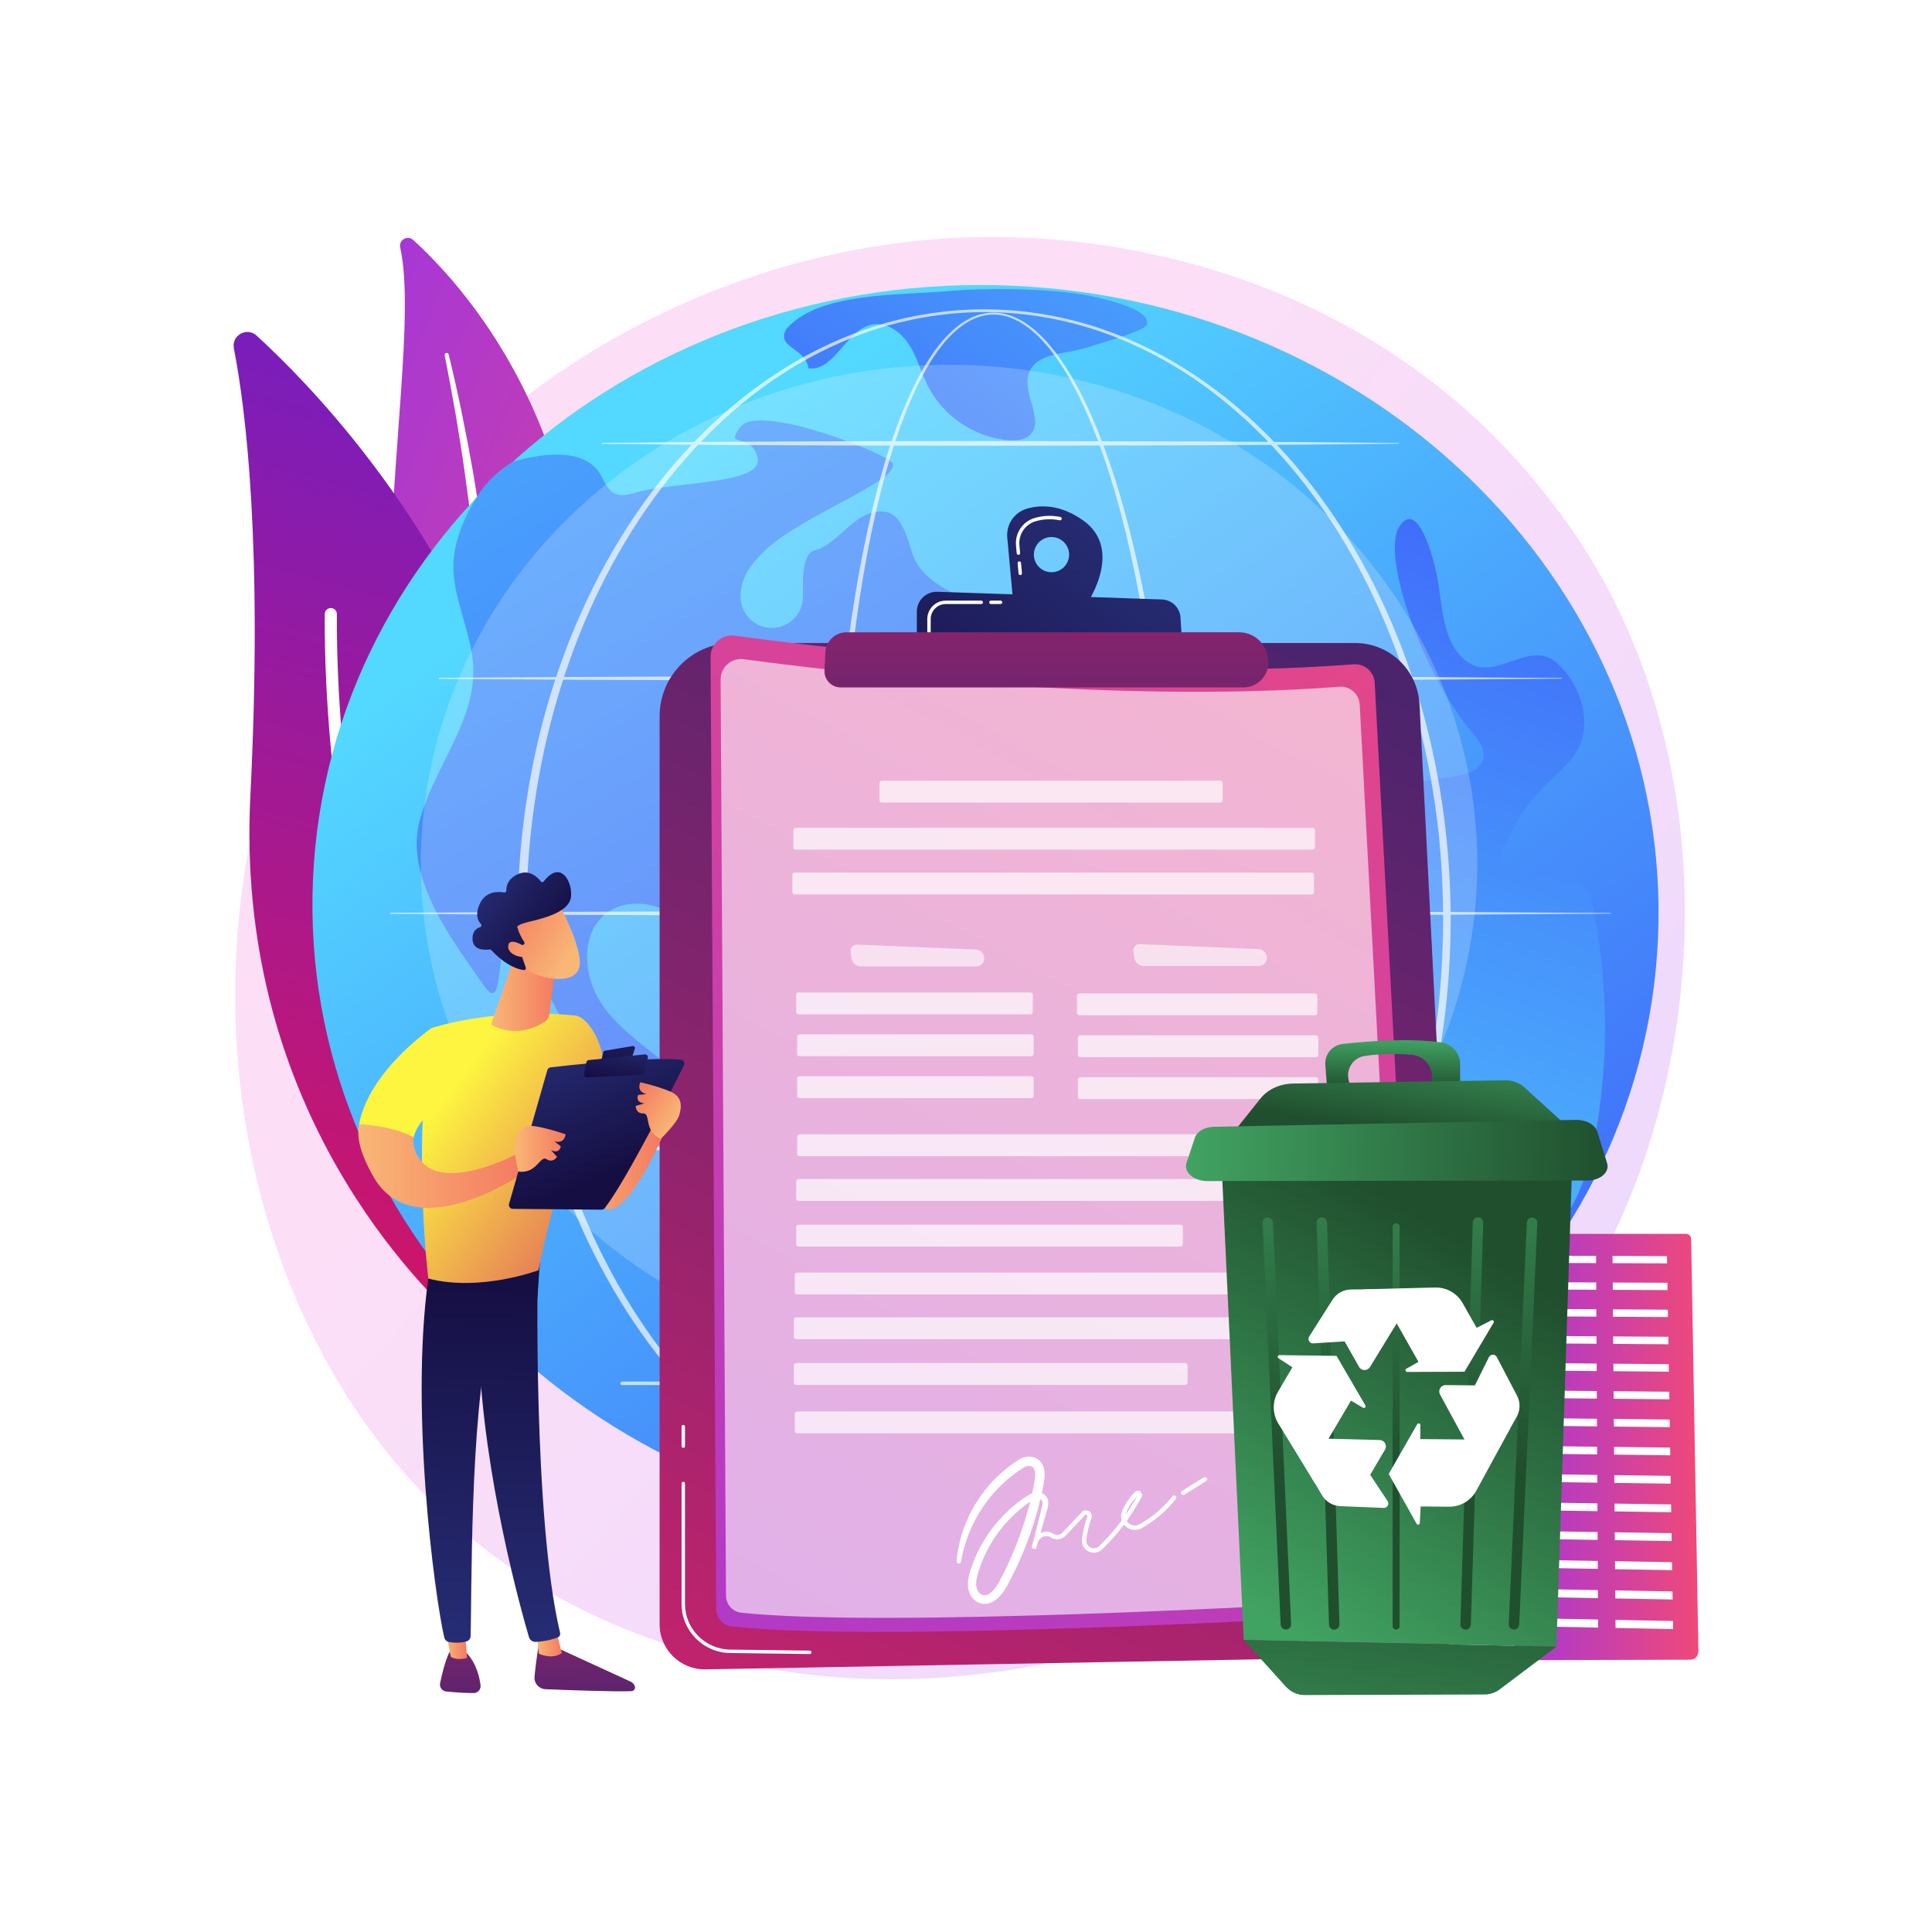 <?xml version="1.0" encoding="utf-8"?>
<!-- Generator: Adobe Illustrator 27.5.0, SVG Export Plug-In . SVG Version: 6.00 Build 0)  -->
<svg version="1.1" xmlns="http://www.w3.org/2000/svg" xmlns:xlink="http://www.w3.org/1999/xlink" x="0px" y="0px"
	 viewBox="0 0 3710 3710" style="enable-background:new 0 0 3710 3710;" xml:space="preserve">
<g id="Background">
	<g>
		<g>
			<rect style="fill:#FFFFFF;" width="3710" height="3710"/>
		</g>
	</g>
</g>
<g id="Illustration">
	<g>
		<linearGradient id="SVGID_1_" gradientUnits="userSpaceOnUse" x1="3464.129" y1="3274.106" x2="1387.027" y2="1456.644">
			<stop  offset="0" style="stop-color:#B37CFF"/>
			<stop  offset="1" style="stop-color:#F895E7"/>
		</linearGradient>
		<path style="opacity:0.3;fill:url(#SVGID_1_);" d="M3118.822,2326.159c-270.104,626.818-989.599,977.966-1613.546,883.245
			c-101.529-15.413-379.873-61.326-626.308-277.927C404.564,2514.504,303.109,1688.843,685.796,1106.98
			c278.529-423.494,777.822-663.559,1252.247-651.55c102.191,2.586,493.831,18.528,838.014,298.242
			c50.554,41.085,162.055,138.713,262.544,293.594C3274.57,1410.955,3294.852,1917.654,3118.822,2326.159z"/>
		<g>
			
				<linearGradient id="SVGID_00000002342804174277815380000005019883140142189239_" gradientUnits="userSpaceOnUse" x1="261.232" y1="2650.357" x2="1540.347" y2="2650.357" gradientTransform="matrix(0.929 0.369 -0.369 0.929 1205.901 -1342.735)">
				<stop  offset="0" style="stop-color:#A737D5"/>
				<stop  offset="1" style="stop-color:#EF497A"/>
			</linearGradient>
			<path style="fill:url(#SVGID_00000002342804174277815380000005019883140142189239_);" d="M768.507,475.027
				c-3.118-14.302,14.167-24.09,24.982-14.224c109.818,100.169,374.554,401.063,317.408,934.443
				c-71.698,669.204,70.996,910.94,246.368,1057.111c0,0-238.895-66.469-392.148-311.638
				C588.845,1538.77,823.945,729.319,768.507,475.027z"/>
			<path style="fill:#FFFFFF;" d="M853.985,682.48c14.633,74.171,27.796,148.591,38.219,223.385
				c10.814,74.726,19.358,149.747,25.551,224.926c5.904,75.196,10.397,150.492,11.684,225.866
				c1.626,75.365,0.013,150.715-1.87,226.363c-1.46,75.614-3.361,151.78,2.529,228.372c5.808,76.437,20.834,153.408,49.479,225.353
				c7.16,17.93,14.674,35.799,23.167,53.048c8.176,17.413,17.126,34.469,26.377,51.357c18.675,33.693,39.618,66.204,62.878,97.012
				c46.684,61.509,102.698,115.86,164.201,161.655c6.473,4.82,15.628,3.479,20.448-2.994c4.733-6.356,3.525-15.299-2.649-20.183
				l-0.044-0.034c-14.644-11.562-29.137-23.277-43.058-35.598c-7.061-6.051-13.838-12.401-20.732-18.622
				c-6.65-6.474-13.554-12.692-19.996-19.365c-26.214-26.247-50.555-54.304-72.699-84.021
				c-44.533-59.152-80.456-125.266-107.942-193.947c-13.359-34.506-24.153-69.937-32.182-106.076
				c-8.003-36.148-13.24-72.967-16.381-110.113c-6.289-74.333-5.03-149.736-4.113-225.356c0.819-75.638,1.122-151.653-1.703-227.561
				c-1.31-37.953-3.302-75.878-5.972-113.749c-1.226-18.942-2.818-37.857-4.377-56.771c-1.74-18.9-3.584-37.788-5.581-56.656
				c-8.13-75.464-18.559-150.643-31.347-225.388c-13.147-74.683-28.272-148.992-46.233-222.593
				c-0.514-2.104-2.635-3.393-4.738-2.879C854.859,678.412,853.586,680.438,853.985,682.48z"/>
		</g>
		<g>
			<g>
				
					<linearGradient id="SVGID_00000051341816331578577430000002479218546109753238_" gradientUnits="userSpaceOnUse" x1="-2839.679" y1="-210.763" x2="-1103.191" y2="-210.763" gradientTransform="matrix(0.267 -0.964 0.964 0.267 1434.795 -242.805)">
					<stop  offset="0" style="stop-color:#CE1567"/>
					<stop  offset="1" style="stop-color:#7A1DBC"/>
				</linearGradient>
				<path style="fill:url(#SVGID_00000051341816331578577430000002479218546109753238_);" d="M960.612,2532.347
					c-10.029,28.111-45.507,36.843-67.7,16.887c-122.457-110.109-440.534-452.737-412.161-1020.53
					c23.96-479.476-8.612-741.745-31.649-859.781c-4.871-24.96,24.953-41.631,43.695-24.442
					C699.58,834.116,1324.006,1513.754,960.612,2532.347z"/>
				<path style="fill:#FFFFFF;" d="M920.202,2532.778c-0.615,0.412-1.276,0.769-1.984,1.066c-5.932,2.493-12.763-0.296-15.256-6.228
					c-2.826-6.726-282.557-680.224-279.358-1348.409c0.033-6.43,5.272-11.623,11.71-11.598c6.436,0.033,11.627,5.273,11.599,11.71
					c-3.177,663.321,274.727,1332.588,277.534,1339.269C926.643,2523.813,924.742,2529.735,920.202,2532.778z"/>
			</g>
		</g>
		<g>
			
				<linearGradient id="SVGID_00000077296265151809978980000007595154914698728620_" gradientUnits="userSpaceOnUse" x1="1304.538" y1="925.341" x2="3167.109" y2="3522.593">
				<stop  offset="0" style="stop-color:#53D8FF"/>
				<stop  offset="1" style="stop-color:#3840F7"/>
			</linearGradient>
			<path style="fill:url(#SVGID_00000077296265151809978980000007595154914698728620_);" d="M3183.821,1801.81
				c-29.007,660.753-630.699,1171.017-1343.917,1139.706S572.024,2349.178,601.031,1688.426
				c29.007-660.753,630.699-1171.017,1343.917-1139.707S3212.827,1141.057,3183.821,1801.81z"/>
			
				<linearGradient id="SVGID_00000067204071632059223960000003788031071537299630_" gradientUnits="userSpaceOnUse" x1="260.214" y1="-444.079" x2="2371.126" y2="3105.143">
				<stop  offset="0" style="stop-color:#53D8FF"/>
				<stop  offset="1" style="stop-color:#3840F7"/>
			</linearGradient>
			<path style="fill:url(#SVGID_00000067204071632059223960000003788031071537299630_);" d="M917.285,951.718
				c-28.373,45.55-50.25,96.829-46.142,150.336c4.757,61.955,36.115,119.974,37.722,182.091
				c2.726,105.347-78.596,193.528-103.965,295.811c-28.355,114.326,78.554,244.588,121.148,308.399
				c42.594,63.811,24.289-51.775,50.118-96.846c25.83-45.071,81.523,189.652,168.519,241.168
				c46.676,27.64,101.436,46.039,135.006,88.649c48.962,62.147,35.395,150.58,28.045,229.354
				c-7.351,78.775,3.66,174.778,74.605,209.796c41.773,20.619,94.871,13.641,132.567,41.012
				c66.201,48.067,34.577,152.861,60.81,230.352c28.528,84.27,85.093,85.379,172.611,103.245
				c87.518,17.866-11.027-174.406,29.973-241.604c21.549-35.32,54.447-63.427,71.443-101.15
				c23.57-52.316,16.932-122.214,62.657-156.88c34.276-25.985,81.969-18.955,124.98-19.334
				c43.01-0.379,95.321-19.043,100.201-61.778c4.33-37.917-33.629-68.153-70.768-76.939c-37.139-8.787-76.712-4.597-113.186-15.828
				c-104.326-32.123-152.987-178.113-261.933-184.944c-93.126-5.839-171.126,98.692-262.632,80.435
				c-51.013-10.178-85.931-55.357-123.797-91.023c-48.643-45.817-109.014-80.204-147.634-134.737
				c-38.62-54.533-45.19-141.7,9.751-179.738c40.812-28.256,98.801-16.786,139.119,12.169
				c40.319,28.956,67.78,71.918,97.391,111.758c9.145,12.305,19.495,25.056,34.126,29.636c39.371,12.325,68.1-43.067,58.679-83.232
				c-9.421-40.165-37.794-75.493-39.127-116.727c-2.349-72.671,75.909-118.783,144.562-142.729
				c68.653-23.946,149.57-52.495,169.755-122.346c7.13-24.673,5.259-51.824,16.14-75.088
				c36.06-77.098,226.34-115.588,180.857-160.294s-189.845-54.424-217.957-144.459c-10.064-32.233-20.426-74.84-54.05-77.958
				c-54.768-5.078-86.019,62.714-131.957,74.351c-21.808,5.524-23.906,42.566-23.056,88.116
				c0.617,33.062-25.681,60.367-58.743,60.992c-33.062,0.625-60.377-25.665-61.007-58.727c-0.234-12.272,1.915-24.677,6.962-37.047
				c8.845-21.679,25.641-39.016,42.575-55.185c70.656-67.465,281.491-141.591,237.342-170.309
				c-44.15-28.718-256.045-107.97-287.652-64.234s20.669,6.703,33.418,58.574c12.75,51.871-156.749,44.916-235.123,67.374
				c-12.94,3.708-27.293,7.319-39.409,1.453c-13.542-6.557-19.244-22.32-26.593-35.449c-39.361-70.321-170.28-24.677-170.28-24.677
				S942.637,911.019,917.285,951.718z"/>
			
				<linearGradient id="SVGID_00000140015209870083099090000005279186757819081617_" gradientUnits="userSpaceOnUse" x1="2533.143" y1="-269.588" x2="1167.258" y2="1541.246">
				<stop  offset="0" style="stop-color:#53D8FF"/>
				<stop  offset="1" style="stop-color:#3840F7"/>
			</linearGradient>
			<path style="fill:url(#SVGID_00000140015209870083099090000005279186757819081617_);" d="M1509.439,632.6
				c-19.029,35.474,37.562,34.899,43.191,74.759c50.944,5.552,71.866-74.768,122.247-84.142
				c28.433-5.291,56.001,15.081,71.452,39.529c15.45,24.447,22.658,53.152,35.753,78.938
				c29.342,57.776,89.929,98.438,154.514,103.701c14.051,1.145,29.536,0.246,40.113-9.074
				c30.705-27.057-13.223-77.887-1.811-117.189c13.041-44.911,77.799-38.097,121.569-54.568
				c12.073-4.543,104.925-29.319,106.418-42.131c2.648-22.714-40.428-37.174-88.617-49.566
				c-81.644-20.994-225.298-20.121-295.516-13.768C1725.333,567.539,1569.69,560.711,1509.439,632.6L1509.439,632.6z"/>
			<g>
				
					<linearGradient id="SVGID_00000101805185932800522680000014918209375928630166_" gradientUnits="userSpaceOnUse" x1="2412.544" y1="2878.137" x2="3329.509" y2="358.551">
					<stop  offset="0" style="stop-color:#53D8FF"/>
					<stop  offset="1" style="stop-color:#3840F7"/>
				</linearGradient>
				<path style="fill:url(#SVGID_00000101805185932800522680000014918209375928630166_);" d="M3067.341,2158.249
					c21.169-132.512,19.407-268.656-5.184-400.576c-6.56-35.192-21.916-77.145-57.354-82.21
					c-40.99-5.859-91.171,41.227-116.831,8.729c-11.327-14.345-6.807-35.231-0.391-52.345
					c16.922-45.137,43.413-86.658,77.214-121.026c20.998-21.35,45.024-40.276,61.193-65.481
					c34.583-53.909,10.307-132.686-38.639-173.995c-48.945-41.308-112.088,32.769-163.54,3.364
					c-51.451-29.405-53.053-100.743-62.722-159.209c-7.163-43.308-39.072-160.641-74.321-103.499
					c-35.249,57.143,47.018,284.615,139.608,393.654c11.168,13.153,23.5,27.883,22.557,45.111
					c-2.253,41.141-62.204,39.311-102.537,47.734c-49.925,10.428-126.444-16.31-84.216,70.685
					c22.272,45.882,128.656,108.681,100.07,139.386c-28.586,30.705-116.466,119.645-157.701,191.571
					c-41.235,71.927-61.219,161.494-30.123,238.351c31.095,76.856,124.595,129.927,200.92,97.55
					c35.723-15.154,74.66-46.66,107.866-26.583c30.072,18.181,25.634,61.822,24.146,96.931
					c-1.488,35.108,18.75,81.714,52.908,73.466c11.24-2.714,20.081-11.236,27.67-19.958
					C3035.993,2304.667,3055.792,2230.544,3067.341,2158.249z"/>
			</g>
			<ellipse style="opacity:0.2;fill:#FFFFFF;" cx="1822.465" cy="1658.717" rx="1014.321" ry="958.209"/>
			<g style="opacity:0.68;">
				<path style="fill:#FFFFFF;" d="M2253.2,1765.672c-0.308,211.146-14.74,422.717-51.788,630.873
					c-9.38,51.996-20.262,103.741-33.236,154.996c-13.01,51.231-28.037,102.014-46.441,151.66
					c-9.23,24.806-19.318,49.319-30.671,73.282c-11.365,23.946-23.977,47.374-38.632,69.59c-14.714,22.12-31.399,43.3-51.96,60.699
					c-10.277,8.644-21.554,16.301-33.943,21.912c-12.365,5.568-25.861,9.095-39.558,9.349c-13.682,0.406-27.381-2.291-39.987-7.374
					c-12.654-5.037-24.203-12.349-34.726-20.706c-21.048-16.855-38.101-37.801-53.077-59.743
					c-14.943-22.037-27.704-45.393-39.255-69.25c-11.503-23.893-21.734-48.35-31.057-73.124
					c-18.639-49.557-33.816-100.303-46.943-151.502c-13.102-51.218-24.094-102.941-33.555-154.92
					c-18.881-103.982-31.736-208.967-40.386-314.238c-8.587-105.288-12.855-210.908-13.315-316.542
					c-0.223-52.81,1.101-105.617,2.947-158.388c1.924-52.774,4.778-105.512,8.611-158.18
					c7.707-105.324,19.27-210.414,36.509-314.647c8.652-52.102,18.747-103.986,30.9-155.408
					c12.184-51.406,26.351-102.403,43.936-152.289c8.838-24.922,18.503-49.575,29.529-73.646
					c11.009-24.066,23.329-47.603,37.809-69.853c14.513-22.151,31.198-43.287,51.958-60.196c10.378-8.381,21.807-15.67,34.323-20.61
					c12.466-5.003,25.987-7.544,39.443-7.041c13.465,0.381,26.736,3.761,38.988,9.168c12.268,5.436,23.545,12.827,33.903,21.206
					c20.717,16.867,37.872,37.501,53.091,59.171c15.169,21.765,28.396,44.791,40.341,68.403
					c11.971,23.611,22.635,47.847,32.482,72.387c19.608,49.128,35.791,99.532,49.878,150.457
					c14.038,50.948,25.917,102.463,36.193,154.281C2236.157,1342.9,2252.646,1554.5,2253.2,1765.672z M2240.424,1765.672
					c0.152-105.281-3.89-210.589-12.678-315.5c-8.696-104.909-21.869-209.507-41.423-312.949
					c-9.774-51.713-21.15-103.129-34.674-153.981c-13.572-50.823-29.232-101.128-48.286-150.134
					c-9.568-24.478-19.949-48.647-31.615-72.176c-11.64-23.531-24.546-46.459-39.341-68.096
					c-14.839-21.544-31.577-42.009-51.676-58.668c-10.046-8.279-20.954-15.556-32.766-20.917c-11.8-5.297-24.518-8.756-37.447-9.097
					c-12.922-0.417-25.835,2.166-37.788,7.073c-11.999,4.856-23.006,12.004-33.038,20.254
					c-20.069,16.639-36.316,37.556-50.438,59.545c-14.094,22.085-26.094,45.504-36.797,69.469
					c-10.72,23.969-20.104,48.543-28.667,73.391c-17.036,49.745-30.687,100.63-42.364,151.93
					c-11.645,51.317-21.243,103.099-29.4,155.102c-16.254,104.025-26.847,208.907-33.592,313.984
					c-6.791,105.09-9.278,210.424-9.103,315.715c-0.204,105.278,3.387,210.579,11.286,315.566
					c7.961,104.971,20.115,209.672,38.269,313.351c9.095,51.824,19.716,103.389,32.431,154.426
					c12.738,51.017,27.513,101.556,45.695,150.839c9.094,24.632,19.08,48.93,30.305,72.623
					c11.269,23.656,23.722,46.774,38.245,68.489c14.546,21.615,31.099,42.133,51.198,58.424
					c10.044,8.08,20.984,15.082,32.828,19.878c11.807,4.813,24.493,7.477,37.198,7.051c12.705-0.316,25.222-3.662,36.825-8.973
					c11.622-5.35,22.327-12.701,32.149-21.075c19.662-16.848,35.861-37.623,50.15-59.423
					c28.395-43.939,49.458-92.408,67.536-141.642c17.938-49.372,32.552-99.954,45.161-151.004
					c12.574-51.07,23.069-102.657,32.077-154.498c18.016-103.699,30.023-208.416,37.994-313.387
					C2236.729,1976.284,2240.452,1870.973,2240.424,1765.672z"/>
				<path style="fill:#FFFFFF;" d="M2785.821,1765.672c-0.255,67.951-4.551,135.916-13.626,203.274
					c-9.093,67.345-22.588,134.113-40.816,199.595c-36.804,130.783-92.41,256.664-168.077,369.662
					c-37.836,56.44-80.723,109.56-128.665,157.742c-47.915,48.176-100.951,91.353-158.476,127.579
					c-57.531,36.153-119.666,65.182-184.76,84.889c-65.116,19.552-133.068,29.685-201.052,29.669
					c-67.984,0.069-135.95-10.015-201.096-29.524c-65.123-19.66-127.297-48.653-184.877-84.78
					c-57.572-36.192-110.673-79.337-158.652-127.5c-48.006-48.162-90.963-101.276-128.869-157.712
					c-75.792-113.011-131.493-238.939-168.439-369.774c-18.294-65.505-31.948-132.296-41.032-199.697
					c-9.039-67.414-13.295-135.428-13.508-203.422c0.247-67.994,4.538-136.005,13.611-203.409
					c9.118-67.391,22.814-134.165,41.144-199.651c37.022-130.793,92.796-256.648,168.627-369.564
					c37.918-56.397,80.88-109.461,128.883-157.571c47.978-48.101,101.048-91.215,158.612-127.315
					c57.566-36.049,119.728-64.866,184.759-84.521c65.05-19.53,132.926-29.652,200.838-29.633
					c67.912,0.026,135.774,10.196,200.798,29.766c65.002,19.698,127.122,48.561,184.638,84.641
					c57.513,36.135,110.521,79.278,158.434,127.394c47.936,48.129,90.831,101.203,128.678,157.597
					c75.706,112.906,131.386,238.715,168.265,369.455c18.26,65.462,31.79,132.214,40.92,199.549
					C2781.194,1629.763,2785.528,1697.721,2785.821,1765.672z M2771.173,1765.672c-0.036-67.322-4.073-134.673-12.85-201.434
					c-8.794-66.751-21.95-132.942-39.796-197.867c-35.686-129.754-89.555-255.006-163.699-367.595
					c-37.053-56.235-79.143-109.224-126.281-157.36c-47.145-48.081-99.275-91.462-156.163-127.61
					c-56.909-36.029-118.362-65.087-182.833-84.762c-64.496-19.496-131.805-29.664-199.201-29.774
					c-67.394,0.157-134.689,10.372-199.16,29.908c-64.444,19.718-125.853,48.823-182.713,84.882
					c-56.837,36.183-108.906,79.591-155.985,127.689c-47.074,48.156-89.095,101.154-126.077,157.389
					c-74.018,112.576-127.793,237.778-163.336,367.483c-35.418,129.853-52.579,264.5-52.55,399.051
					c0.038,134.551,17.27,269.181,52.766,398.992c35.619,129.659,89.464,254.795,163.524,367.276
					c36.994,56.192,79.019,109.141,126.09,157.244c47.079,48.037,99.117,91.416,155.945,127.503
					c56.845,35.985,118.243,64.915,182.593,84.625c64.375,19.558,131.581,29.814,198.902,30.018
					c67.322-0.155,134.543-10.358,198.947-29.873c64.38-19.667,125.817-48.558,182.71-84.513
					c56.878-36.061,108.98-79.404,156.124-127.427c47.135-48.083,89.23-101.025,126.295-157.218
					c74.185-112.491,128.126-237.673,163.885-367.385c17.88-64.905,31.071-131.083,39.901-197.821
					C2767.024,1900.339,2771.099,1832.994,2771.173,1765.672z"/>
				<path style="fill:#FFFFFF;" d="M843.497,1301.663l269.413-1.77l269.412-1.015l538.827-0.814l538.825,0.897l269.414,1.101
					l269.412,1.919c0.358,0.003,0.645,0.293,0.643,0.653c-0.003,0.353-0.29,0.64-0.643,0.64l-269.412,1.922l-269.414,1.101
					l-538.825,0.897l-538.827-0.814l-269.412-1.015l-269.413-1.773c-0.532-0.003-0.961-0.435-0.956-0.969
					C842.544,1302.092,842.971,1301.667,843.497,1301.663z"/>
				<path style="fill:#FFFFFF;" d="M1156.047,850.422l191.276-1.78l191.276-1.009c63.758-0.429,127.516-0.382,191.274-0.514
					l191.276-0.297l382.55,0.893l191.274,1.101c63.758,0.653,127.518,1.035,191.276,1.922c0.356,0.003,0.643,0.297,0.638,0.653
					c-0.005,0.353-0.29,0.633-0.638,0.639c-63.758,0.884-127.518,1.266-191.276,1.919l-191.274,1.101l-382.55,0.897l-191.276-0.297
					c-63.758-0.135-127.516-0.086-191.274-0.518l-191.276-1.009l-191.276-1.777c-0.531-0.007-0.958-0.442-0.953-0.973
					C1155.099,850.851,1155.525,850.425,1156.047,850.422z"/>
				<path style="fill:#FFFFFF;" d="M749.872,1752.908l292.819-1.774l292.82-1.015l585.638-0.811l585.638,0.893l292.819,1.104
					l292.819,1.919c0.356,0.003,0.645,0.293,0.643,0.649c-0.003,0.356-0.29,0.639-0.643,0.643l-292.819,1.919l-292.819,1.101
					l-585.638,0.897l-585.638-0.814l-292.82-1.012l-292.819-1.774c-0.531-0.003-0.959-0.438-0.956-0.969
					C748.92,1753.337,749.346,1752.911,749.872,1752.908z"/>
				<path style="fill:#FFFFFF;" d="M843.497,2204.15l269.413-1.77l269.412-1.015l538.827-0.814l538.825,0.897l269.414,1.101
					l269.412,1.919c0.358,0.003,0.645,0.297,0.643,0.653c-0.003,0.353-0.29,0.639-0.643,0.643l-269.412,1.919l-269.414,1.101
					l-538.825,0.896l-538.827-0.814l-269.412-1.015l-269.413-1.77c-0.532-0.003-0.961-0.438-0.956-0.969
					C842.544,2204.582,842.971,2204.156,843.497,2204.15z"/>
				<path style="fill:#FFFFFF;" d="M2724.801,2659.733H1194.598c-1.864,0-3.375-1.51-3.375-3.376c0-1.866,1.511-3.376,3.375-3.376
					h1530.202c1.864,0,3.376,1.51,3.376,3.376C2728.176,2658.223,2726.665,2659.733,2724.801,2659.733z"/>
			</g>
		</g>
		<g>
			
				<linearGradient id="SVGID_00000114044975049938505900000011048447326728113065_" gradientUnits="userSpaceOnUse" x1="1486.887" y1="3498.467" x2="2465.825" y2="1250.282">
				<stop  offset="0" style="stop-color:#CB236D"/>
				<stop  offset="1" style="stop-color:#4C246D"/>
			</linearGradient>
			<path style="fill:url(#SVGID_00000114044975049938505900000011048447326728113065_);" d="M1266.645,1375.285
				c0-77.61,62.916-140.526,140.527-140.526h1195.044c65.93,0,120.294,51.667,123.646,117.511l88.211,1732.591
				c2.623,51.526-37.937,94.988-89.521,95.926l-1369.672,24.893c-48.469,0.881-88.236-38.169-88.236-86.647V1375.285z"/>
			<path style="fill:#FFFFFF;" d="M1555.062,3176.225c-0.014,0-0.029,0-0.043,0l-153.258-1.981
				c-51.247-0.665-92.938-42.899-92.938-94.147v-231.391c0-1.808,1.465-3.272,3.272-3.272c1.807,0,3.272,1.463,3.272,3.272v231.391
				c0,47.685,38.793,86.983,86.479,87.603l153.257,1.981c1.807,0.022,3.253,1.508,3.23,3.313
				C1558.308,3174.788,1556.848,3176.225,1555.062,3176.225z"/>
			<path style="fill:#FFFFFF;" d="M1312.094,2780.303c-1.807,0-3.272-1.463-3.272-3.272v-37.473c0-1.808,1.465-3.272,3.272-3.272
				c1.807,0,3.272,1.464,3.272,3.272v37.473C1315.366,2778.84,1313.901,2780.303,1312.094,2780.303z"/>
			<g>
				
					<linearGradient id="SVGID_00000098927770694849954150000000086056450605047724_" gradientUnits="userSpaceOnUse" x1="1258.854" y1="3627.718" x2="2818.403" y2="724.66">
					<stop  offset="0" style="stop-color:#A737D5"/>
					<stop  offset="1" style="stop-color:#EF497A"/>
				</linearGradient>
				<path style="fill:url(#SVGID_00000098927770694849954150000000086056450605047724_);" d="M1364.549,1261.427
					c-0.146-24.831,21.691-44.049,46.297-40.712c163.194,22.131,724.376,90.577,1188.355,54.96
					c21.159-1.624,39.522,14.407,40.648,35.599l92.494,1740.314c1.268,23.863-16.953,44.268-40.808,45.68
					c-195.141,11.548-998.791,56.19-1285.441,26.167c-17.446-1.828-30.689-16.516-30.792-34.057L1364.549,1261.427z"/>
				<path style="opacity:0.6;fill:#FFFFFF;" d="M1383.772,1305.038c-0.141-23.896,20.874-42.39,44.554-39.179
					c157.049,21.297,697.099,87.166,1143.607,52.89c20.362-1.563,38.033,13.865,39.117,34.259l89.011,1674.781
					c1.22,22.964-16.315,42.601-39.271,43.96c-187.792,11.113-961.181,54.074-1237.037,25.181
					c-16.789-1.759-29.533-15.894-29.632-32.775L1383.772,1305.038z"/>
				<g style="opacity:0.6;">
					<path style="fill:#FFFFFF;" d="M1646.583,1813.92c-8.401-0.351-14.254,6.165-13.005,14.481l1.854,12.348
						c1.249,8.315,9.151,15.119,17.559,15.119h221.724c8.409,0,15.203-6.879,15.098-15.287l-0.015-1.216
						c-0.105-8.408-7.064-15.575-15.466-15.926L1646.583,1813.92z"/>
				</g>
				<g style="opacity:0.6;">
					<path style="fill:#FFFFFF;" d="M2189.442,1813.006c-8.401-0.351-14.253,6.165-13.005,14.481l1.854,12.348
						c1.249,8.316,9.151,15.119,17.559,15.119h221.724c8.409,0,15.203-6.879,15.098-15.287l-0.015-1.216
						c-0.105-8.408-7.064-15.575-15.466-15.926L2189.442,1813.006z"/>
				</g>
				<path style="opacity:0.68;fill:#FFFFFF;" d="M2526.074,2306.098h-992.639c-2.485,0-4.5-2.015-4.5-4.5v-33.04
					c0-2.485,2.015-4.5,4.5-4.5h992.639c2.485,0,4.5,2.015,4.5,4.5v33.04C2530.574,2304.083,2528.559,2306.098,2526.074,2306.098z"
					/>
				<path style="opacity:0.68;fill:#FFFFFF;" d="M2266.96,2393.833h-733.525c-2.485,0-4.5-2.015-4.5-4.5v-33.04
					c0-2.485,2.015-4.5,4.5-4.5h733.525c2.485,0,4.5,2.015,4.5,4.5v33.04C2271.46,2391.818,2269.445,2393.833,2266.96,2393.833z"/>
				<path style="opacity:0.68;fill:#FFFFFF;" d="M2527.902,2220.191h-992.639c-2.485,0-4.5-2.015-4.5-4.5v-33.04
					c0-2.485,2.015-4.5,4.5-4.5h992.639c2.485,0,4.5,2.015,4.5,4.5v33.04C2532.402,2218.177,2530.387,2220.191,2527.902,2220.191z"
					/>
				<path style="opacity:0.68;fill:#FFFFFF;" d="M2521.573,2571.649h-992.639c-2.485,0-4.5-2.015-4.5-4.5v-33.04
					c0-2.485,2.015-4.5,4.5-4.5h992.639c2.485,0,4.5,2.015,4.5,4.5v33.04C2526.073,2569.634,2524.058,2571.649,2521.573,2571.649z"
					/>
				<path style="opacity:0.68;fill:#FFFFFF;" d="M2275.961,2659.384h-747.028c-2.485,0-4.5-2.015-4.5-4.5v-33.04
					c0-2.485,2.015-4.5,4.5-4.5h747.028c2.485,0,4.5,2.015,4.5,4.5v33.04C2280.461,2657.369,2278.447,2659.384,2275.961,2659.384z"
					/>
				<path style="opacity:0.68;fill:#FFFFFF;" d="M2523.401,2485.742h-992.639c-2.485,0-4.5-2.015-4.5-4.5v-33.04
					c0-2.485,2.015-4.5,4.5-4.5h992.639c2.485,0,4.5,2.015,4.5,4.5v33.04C2527.901,2483.727,2525.886,2485.742,2523.401,2485.742z"
					/>
				<path style="opacity:0.68;fill:#FFFFFF;" d="M2523.401,2752.417h-992.639c-2.485,0-4.5-2.015-4.5-4.5v-33.04
					c0-2.485,2.015-4.5,4.5-4.5h992.639c2.485,0,4.5,2.015,4.5,4.5v33.04C2527.901,2750.403,2525.886,2752.417,2523.401,2752.417z"
					/>
				<path style="opacity:0.68;fill:#FFFFFF;" d="M2518.763,1717.544h-992.639c-2.485,0-4.5-2.015-4.5-4.5v-33.04
					c0-2.485,2.015-4.5,4.5-4.5h992.639c2.485,0,4.5,2.015,4.5,4.5v33.04C2523.263,1715.529,2521.248,1717.544,2518.763,1717.544z"
					/>
				<path style="opacity:0.68;fill:#FFFFFF;" d="M2343.293,1541.16h-649.925c-2.485,0-4.5-2.015-4.5-4.5v-33.04
					c0-2.485,2.015-4.5,4.5-4.5h649.925c2.485,0,4.5,2.015,4.5,4.5v33.04C2347.793,1539.146,2345.778,1541.16,2343.293,1541.16z"/>
				<path style="opacity:0.68;fill:#FFFFFF;" d="M2520.591,1631.637h-992.64c-2.485,0-4.5-2.015-4.5-4.5v-33.04
					c0-2.485,2.015-4.5,4.5-4.5h992.64c2.485,0,4.5,2.015,4.5,4.5v33.04C2525.091,1629.622,2523.076,1631.637,2520.591,1631.637z"/>
				<g>
					<path style="opacity:0.68;fill:#FFFFFF;" d="M1980.508,2028.271h-445.351c-2.485,0-4.5-2.015-4.5-4.5v-33.04
						c0-2.485,2.015-4.5,4.5-4.5h445.351c2.485,0,4.5,2.015,4.5,4.5v33.04C1985.008,2026.257,1982.993,2028.271,1980.508,2028.271z"
						/>
					<path style="opacity:0.68;fill:#FFFFFF;" d="M1980.508,2108.695h-445.351c-2.485,0-4.5-2.015-4.5-4.5v-33.04
						c0-2.485,2.015-4.5,4.5-4.5h445.351c2.485,0,4.5,2.015,4.5,4.5v33.04C1985.008,2106.68,1982.993,2108.695,1980.508,2108.695z"
						/>
					<path style="opacity:0.68;fill:#FFFFFF;" d="M1978.751,1947.848H1533.4c-2.485,0-4.5-2.015-4.5-4.5v-33.04
						c0-2.485,2.015-4.5,4.5-4.5h445.351c2.485,0,4.5,2.015,4.5,4.5v33.04C1983.251,1945.833,1981.236,1947.848,1978.751,1947.848z"
						/>
				</g>
				<g>
					<path style="opacity:0.68;fill:#FFFFFF;" d="M2527.023,2030.099h-452.634c-2.485,0-4.5-2.015-4.5-4.5v-33.04
						c0-2.485,2.015-4.5,4.5-4.5h452.634c2.485,0,4.5,2.015,4.5,4.5v33.04C2531.523,2028.084,2529.508,2030.099,2527.023,2030.099z"
						/>
					<path style="opacity:0.68;fill:#FFFFFF;" d="M2527.023,2110.523h-452.634c-2.485,0-4.5-2.015-4.5-4.5v-33.04
						c0-2.485,2.015-4.5,4.5-4.5h452.634c2.485,0,4.5,2.015,4.5,4.5v33.04C2531.523,2108.508,2529.508,2110.523,2527.023,2110.523z"
						/>
					<path style="opacity:0.68;fill:#FFFFFF;" d="M2525.237,1949.676h-452.634c-2.485,0-4.5-2.015-4.5-4.5v-33.04
						c0-2.485,2.015-4.5,4.5-4.5h452.634c2.485,0,4.5,2.015,4.5,4.5v33.04C2529.737,1947.661,2527.723,1949.676,2525.237,1949.676z"
						/>
				</g>
			</g>
			
				<linearGradient id="SVGID_00000075880604881560319120000004956788687355661976_" gradientUnits="userSpaceOnUse" x1="2212.141" y1="820.148" x2="1662.463" y2="1543.236">
				<stop  offset="0" style="stop-color:#2B3582"/>
				<stop  offset="1" style="stop-color:#150E42"/>
			</linearGradient>
			<path style="fill:url(#SVGID_00000075880604881560319120000004956788687355661976_);" d="M2078.812,998.529
				c-43.167-30.03-80.701-29.435-107.123-21.639c-24.103,7.112-39.725,30.382-37.432,55.408l11.395,124.373l135.592,12.033
				C2081.243,1168.704,2163.468,1057.423,2078.812,998.529z M2019.183,1098.867c-18.672,0-33.809-15.136-33.809-33.809
				c0-18.673,15.137-33.81,33.809-33.81c18.673,0,33.81,15.137,33.81,33.81C2052.992,1083.731,2037.856,1098.867,2019.183,1098.867z
				"/>
			<path style="fill:#FFFFFF;" d="M1959.196,1104.353c-1.673,0-3.099-1.275-3.254-2.975l-1.815-19.807
				c-0.166-1.799,1.16-3.39,2.959-3.557c1.835-0.172,3.393,1.16,3.556,2.962l1.815,19.807c0.166,1.799-1.16,3.39-2.959,3.556
				C1959.395,1104.349,1959.295,1104.353,1959.196,1104.353z M1955.639,1065.537c-1.673,0-3.099-1.275-3.254-2.975l-1.379-15.036
				c-2.186-23.84,12.816-46.037,35.667-52.782c16.184-4.777,32.858-5.461,49.556-2.035c1.77,0.361,2.911,2.093,2.548,3.863
				c-0.363,1.767-2.078,2.898-3.862,2.547c-15.642-3.202-31.247-2.566-46.391,1.901c-19.863,5.863-32.903,25.172-31.003,45.912
				l1.379,15.036c0.166,1.799-1.16,3.39-2.959,3.557C1955.839,1065.534,1955.738,1065.537,1955.639,1065.537z"/>
			
				<linearGradient id="SVGID_00000000905384078933334530000004158935164347162531_" gradientUnits="userSpaceOnUse" x1="2272.437" y1="865.982" x2="1722.758" y2="1589.071">
				<stop  offset="0" style="stop-color:#2B3582"/>
				<stop  offset="1" style="stop-color:#150E42"/>
			</linearGradient>
			<path style="fill:url(#SVGID_00000000905384078933334530000004158935164347162531_);" d="M1760.592,1237.047v-62.531
				c0-21.586,17.891-38.874,39.464-38.135l431.123,14.771c19.133,0.655,34.627,15.758,35.773,34.868l3.603,60.083L1760.592,1237.047
				z"/>
			<path style="fill:#FFFFFF;" d="M1921.347,1159.943h-18.54c-1.807,0-3.272-1.463-3.272-3.272c0-1.809,1.465-3.272,3.272-3.272
				h18.54c1.807,0,3.272,1.463,3.272,3.272C1924.619,1158.479,1923.154,1159.943,1921.347,1159.943z"/>
			<path style="fill:#FFFFFF;" d="M1783.927,1217.412c-1.807,0-3.272-1.463-3.272-3.272v-25.296
				c0-19.545,15.901-35.445,35.446-35.445h68.163c1.807,0,3.272,1.463,3.272,3.272c0,1.808-1.465,3.272-3.272,3.272h-68.163
				c-15.936,0-28.902,12.966-28.902,28.901v25.296C1787.199,1215.949,1785.734,1217.412,1783.927,1217.412z"/>
			
				<linearGradient id="SVGID_00000003066276191482928400000003180595882828150163_" gradientUnits="userSpaceOnUse" x1="2009.446" y1="685.746" x2="2009.446" y2="1623.412">
				<stop  offset="0" style="stop-color:#CB236D"/>
				<stop  offset="1" style="stop-color:#4C246D"/>
			</linearGradient>
			<path style="fill:url(#SVGID_00000003066276191482928400000003180595882828150163_);" d="M1584.927,1252.837
				c1.04-21.653,18.899-38.675,40.578-38.676l753.9-0.021c27.108-0.001,50.284,19.507,54.907,46.218l0.638,3.686
				c5.065,29.257-17.461,56.017-47.153,56.017h-773.457c-17.77,0-31.93-14.857-31.077-32.607L1584.927,1252.837z"/>
			<g>
				<path style="fill:#FFFFFF;" d="M1837.026,2998.016c3.094-39.484,16.478-78.194,37.499-112.146
					c10.561-16.96,22.976-32.842,37.196-47.004c3.645-3.444,7.202-6.99,10.935-10.345c3.841-3.232,7.592-6.582,11.523-9.711
					c4.02-3.016,7.996-6.103,12.126-8.971l6.302-4.155l3.153-2.076l1.577-1.037c0.57-0.357,1.34-0.813,2.022-1.177
					c11.074-6.113,26.968-6.397,37.702,4.387c2.615,2.588,4.436,5.703,5.791,8.761c0.615,1.539,1.218,3.094,1.575,4.612
					c0.464,1.544,0.709,3.033,0.968,4.533c0.948,5.979,0.675,11.537,0.121,16.907c-0.283,2.682-0.72,5.313-1.189,7.877l-1.44,7.241
					c-0.921,4.835-2,9.638-3.057,14.445c-2.124,9.612-4.528,19.158-7.053,28.67c-10.276,38.001-23.883,75.1-40.712,110.674
					l-6.445,13.274c-2.255,4.372-4.455,8.771-6.757,13.118l-3.492,6.499l-1.746,3.249l-1.923,3.391
					c-2.662,4.512-5.635,8.891-9.097,13.058c-3.477,4.148-7.41,8.139-12.313,11.492c-4.857,3.315-10.982,6.007-17.778,6.337
					c-1.684,0.173-3.365-0.006-5.044-0.186c-1.704-0.09-3.263-0.642-4.88-1.023c-3.213-0.867-6.255-2.424-8.928-4.316
					c-5.386-3.818-9.254-9.105-11.651-14.802c-2.312-5.627-3.327-11.502-3.368-17.21c-0.069-5.71,0.787-11.146,1.959-16.275
					c1.198-5.144,2.683-9.955,4.324-14.665l2.418-7.106l2.723-6.992c7.303-18.631,16.966-36.257,28.255-52.695
					c11.248-16.483,24.531-31.515,39.153-45.035l2.733-2.546l2.849-2.419l5.704-4.822c1.941-1.559,3.937-3.051,5.902-4.578
					c1.98-1.509,3.914-3.076,5.984-4.463c4.082-2.852,8.119-5.761,12.38-8.34l3.155-1.992l1.577-0.995
					c0.281-0.172,0.485-0.317,0.829-0.512l1.04-0.581c2.807-1.477,5.878-2.465,9.05-2.798c6.313-0.745,13.132,1.134,18.042,5.615
					c2.528,2.23,4.556,5.426,5.478,8.713c0.972,3.303,0.938,6.475,0.655,9.333c-0.304,2.872-0.917,5.499-1.573,7.977l-1.977,7.078
					l-3.939,14.026c-5.21,18.712-10.63,37.369-15.94,56.054l-0.012,0.043l-8.202-1.466c0.611-6.287,2.303-12.638,5.774-18.34
					c1.768-2.829,3.924-5.452,6.638-7.632c2.713-2.219,5.862-3.769,9.181-4.752c3.335-0.934,6.9-1.272,10.47-0.682
					c1.777,0.29,3.555,0.788,5.23,1.575c0.854,0.355,1.647,0.844,2.445,1.316l1.654,1.04c4.015,2.259,9.025,2.684,13.143,0.869
					c1.041-0.415,1.996-1.01,2.901-1.665c0.43-0.36,0.891-0.681,1.276-1.098l0.623-0.605l0.747-0.797l5.977-6.375l11.954-12.75
					l11.954-12.75l5.977-6.375c1.469-1.548,3.574-2.908,5.919-3.377c2.342-0.498,4.773-0.166,6.841,0.774
					c2.075,0.939,3.867,2.473,5.09,4.478c1.227,1.997,1.76,4.508,1.482,6.802c-0.03,0.593-0.159,1.136-0.311,1.673
					c-0.136,0.511-0.326,1.177-0.427,1.422l-0.716,2.012l-1.356,4.05c-1.756,5.417-3.238,10.923-4.478,16.481
					c-1.229,5.561-2.205,11.177-2.906,16.828c-0.079,0.696-0.186,1.438-0.241,2.094l-0.052,1.726
					c-0.073,0.582,0.032,1.138,0.11,1.696c0.108,0.55,0.058,1.14,0.269,1.662c0.476,2.198,1.644,4.163,3.079,5.882
					c1.435,1.749,3.427,3.028,5.515,3.915c1.036,0.508,2.168,0.699,3.269,0.987c1.13,0.096,2.256,0.27,3.378,0.129
					c2.226-0.177,4.446-0.756,6.341-2.023l0.74-0.416l0.664-0.554l1.35-1.099l3.088-3.024c8.222-8.076,16.092-16.513,23.556-25.296
					c14.909-17.583,28.253-36.491,39.804-56.438l4.235-7.535l2.044-3.807l1.022-1.904l0.256-0.476
					c0.015-0.054-0.011-0.026,0.002-0.035c0.035-0.01-0.034,0.05-0.009,0.097c-0.011,0.321,0.129,0.384,0.094,0.355
					c0,0,0.061,0.042,0.191,0.028c0.126-0.027,0.297-0.059,0.297-0.084c0,0,0.004-0.003-0.018-0.002l-0.368,0.374l-0.736,0.747
					c-0.495,0.493-0.975,1.001-1.451,1.514c-0.965,1.012-1.888,2.063-2.811,3.115c-3.651,4.24-6.973,8.773-9.901,13.551
					c-1.462,2.39-2.834,4.835-4.111,7.329c-0.63,1.252-1.248,2.509-1.83,3.784l-0.858,1.918l-0.422,0.962l-0.278,0.862
					c-1.659,4.514-1.687,9.493,0.375,13.774c2.013,4.252,5.686,7.869,10.154,9.487c2.181,0.969,4.562,1.166,6.891,1.23
					c2.326-0.224,4.683-0.596,6.845-1.706l1.644-0.753l1.851-1.076c1.23-0.727,2.482-1.419,3.69-2.182
					c2.448-1.476,4.858-3.013,7.248-4.582c19.081-12.601,36.172-28.218,50.381-46.113l0.007-0.009
					c1.435-1.808,4.065-2.11,5.873-0.675c1.808,1.436,2.11,4.065,0.674,5.873c-14.774,18.607-32.519,34.816-52.327,47.898
					c-2.48,1.629-4.983,3.224-7.524,4.757c-1.256,0.791-2.554,1.51-3.832,2.265l-1.927,1.12l-2.316,1.094
					c-3.061,1.521-6.548,2.187-10.003,2.443c-3.465-0.023-6.997-0.425-10.191-1.788c-6.51-2.42-11.776-7.524-14.728-13.781
					c-3.033-6.265-3.014-13.858-0.619-20.199l0.416-1.209l0.455-1.038l0.926-2.07c0.629-1.375,1.295-2.732,1.975-4.083
					c1.377-2.692,2.857-5.331,4.437-7.91c3.161-5.157,6.747-10.054,10.698-14.642c0.998-1.138,1.998-2.275,3.043-3.372
					c0.515-0.555,1.035-1.105,1.572-1.64l0.797-0.809l0.399-0.405c0.257-0.233,0.542-0.475,0.823-0.699
					c1.153-0.882,2.71-1.568,4.308-1.62c1.585-0.082,3.102,0.32,4.377,1.031c2.515,1.369,4.398,4.31,4.146,7.566
					c-0.079,0.756-0.222,1.565-0.502,2.213c-0.129,0.326-0.287,0.694-0.421,0.972l-0.261,0.486l-1.044,1.946l-2.089,3.892
					l-4.328,7.701c-11.805,20.386-25.439,39.704-40.673,57.669c-7.627,8.973-15.667,17.595-24.07,25.848l-3.156,3.09l-2.022,1.679
					l-1.032,0.823l-1.149,0.681c-2.989,1.942-6.578,2.963-10.121,3.22c-1.791,0.185-3.562-0.023-5.33-0.227
					c-1.726-0.392-3.472-0.762-5.082-1.509c-3.243-1.368-6.277-3.375-8.587-6.114c-2.306-2.7-4.139-5.921-4.929-9.44
					c-0.291-0.856-0.297-1.758-0.445-2.639c-0.118-0.886-0.241-1.773-0.168-2.651l0.098-2.641l0.259-2.245
					c0.734-5.913,1.755-11.788,3.041-17.604c1.297-5.814,2.848-11.572,4.684-17.239l1.418-4.236l0.749-2.104
					c0.168-0.434,0.132-0.482,0.194-0.671c0.055-0.163,0.111-0.324,0.092-0.466c0.071-0.591-0.03-1.084-0.319-1.583
					c-0.295-0.489-0.81-0.939-1.388-1.194c-1.241-0.487-2.157-0.312-3.211,0.705l-5.977,6.375l-11.953,12.75l-11.954,12.75
					l-5.977,6.375l-0.747,0.797l-0.937,0.923c-0.62,0.643-1.339,1.183-2.037,1.744c-1.443,1.06-2.992,1.997-4.653,2.676
					c-6.626,2.888-14.415,2.177-20.528-1.284l-2.05-1.278c-0.462-0.257-0.9-0.554-1.401-0.748c-0.958-0.462-2.015-0.753-3.108-0.933
					c-2.189-0.372-4.558-0.165-6.826,0.468c-4.597,1.295-8.367,4.421-10.998,8.727c-2.613,4.275-4.067,9.456-4.57,14.736
					l-8.202-1.466l0.011-0.043c4.7-18.849,9.29-37.726,14.09-56.548l3.569-14.125l1.76-7.001c0.531-2.228,0.945-4.363,1.095-6.328
					c0.148-1.958,0.05-3.745-0.424-5.098c-0.463-1.368-1.159-2.406-2.287-3.373c-2.358-2.036-5.748-2.935-9.048-2.447
					c-1.654,0.213-3.276,0.798-4.737,1.617l-0.541,0.322l-0.707,0.465l-1.477,0.989l-2.953,1.976
					c-3.99,2.554-7.758,5.432-11.567,8.24c-1.934,1.366-3.733,2.91-5.577,4.393c-1.83,1.502-3.688,2.966-5.494,4.494l-5.298,4.725
					l-2.653,2.355l-2.556,2.462c-13.677,13.063-26.056,27.524-36.453,43.31c-10.439,15.74-19.306,32.542-25.895,50.202l-2.461,6.622
					l-2.163,6.721c-1.489,4.482-2.785,8.989-3.716,13.323c-1.921,8.675-1.985,17.001,0.964,23.781
					c1.416,3.214,3.612,5.983,6.213,7.735c1.304,0.876,2.66,1.567,4.155,1.899c1.511,0.386,2.976,0.621,4.457,0.469
					c2.937-0.166,6.093-1.394,9.214-3.552c3.116-2.153,6.09-5.132,8.806-8.444c2.72-3.326,5.201-7.022,7.439-10.892l1.645-2.959
					l1.675-3.181l3.351-6.361c2.208-4.254,4.316-8.56,6.479-12.836l6.173-12.985c16.028-34.825,29.221-70.958,39.13-107.982
					c2.432-9.267,4.748-18.565,6.789-27.925c1.015-4.681,2.054-9.357,2.936-14.066l1.382-7.05c0.396-2.212,0.75-4.376,0.968-6.525
					c0.442-4.268,0.569-8.514-0.048-12.137c-0.604-3.639-1.786-6.563-3.468-8.197c-0.776-0.93-1.845-1.508-3.035-2.128
					c-1.342-0.487-2.697-1.003-4.196-1.064c-2.944-0.264-6.197,0.427-9.105,1.987c-0.388,0.206-0.667,0.366-1.127,0.648l-1.47,0.957
					l-2.942,1.913l-5.887,3.821c-3.873,2.626-7.55,5.537-11.374,8.242c-3.723,2.842-7.279,5.904-10.935,8.842
					c-3.55,3.064-6.938,6.318-10.422,9.465c-13.501,13.054-25.726,27.512-36.232,43.189
					c-21.105,31.295-35.629,67.191-42.062,104.871c-0.385,2.279-2.544,3.814-4.823,3.429
					C1838.355,3002.107,1836.87,3000.145,1837.026,2998.016z"/>
				<path style="fill:#FFFFFF;" d="M2271.992,2870.927c-1.392,0-2.752-0.695-3.546-1.961c-1.226-1.956-0.634-4.536,1.323-5.762
					l41.761-26.16c1.955-1.227,4.536-0.635,5.761,1.323c1.226,1.957,0.633,4.536-1.324,5.761l-41.759,26.161
					C2273.518,2870.72,2272.75,2870.927,2271.992,2870.927z"/>
			</g>
		</g>
		<g>
			
				<linearGradient id="SVGID_00000161617760409573616210000017270105040058288277_" gradientUnits="userSpaceOnUse" x1="2909.014" y1="2778.697" x2="3261.428" y2="2778.697">
				<stop  offset="0" style="stop-color:#A737D5"/>
				<stop  offset="1" style="stop-color:#EF497A"/>
			</linearGradient>
			<path style="fill:url(#SVGID_00000161617760409573616210000017270105040058288277_);" d="M3247.54,2379.484
				c-0.098-5.596-4.375-10.1-9.617-10.1h-317.953c-5.313,0-10.955,4.642-10.955,10.315v792.373c0,4.234,2.246,8.294,5.054,11.284
				c2.808,2.99,6.948,4.664,10.914,4.652l321.436-0.937c4-0.012,7.911-1.737,10.709-4.79c2.798-3.053,4.373-7.187,4.298-11.458
				L3247.54,2379.484z"/>
			<g>
				<polygon style="fill:#FFFFFF;" points="3064.944,2425.538 2960.934,2425.154 2960.972,2411.258 3064.866,2411.608 				"/>
				<polygon style="fill:#FFFFFF;" points="3065.229,2476.723 2960.791,2476.214 2960.83,2462.203 3065.15,2462.678 				"/>
				<polygon style="fill:#FFFFFF;" points="3065.517,2528.331 2960.647,2527.695 2960.687,2513.569 3065.437,2514.17 				"/>
				<polygon style="fill:#FFFFFF;" points="3065.806,2580.367 2960.503,2579.604 2960.542,2565.36 3065.727,2566.089 				"/>
				<polygon style="fill:#FFFFFF;" points="3066.098,2632.837 2960.356,2631.942 2960.397,2617.58 3066.018,2618.439 				"/>
				<polygon style="fill:#FFFFFF;" points="3066.69,2739.099 2960.061,2737.936 2960.102,2723.333 3066.609,2724.458 				"/>
				<polygon style="fill:#FFFFFF;" points="3067.598,2901.884 2959.607,2900.302 2959.649,2885.325 3067.514,2886.867 				"/>
				<polygon style="fill:#FFFFFF;" points="3066.393,2685.746 2960.209,2684.718 2960.25,2670.236 3066.313,2671.227 				"/>
				<polygon style="fill:#FFFFFF;" points="3066.99,2792.903 2959.911,2791.603 2959.952,2776.876 3066.908,2778.139 				"/>
				<polygon style="fill:#FFFFFF;" points="3067.292,2847.163 2959.76,2845.723 2959.801,2830.872 3067.21,2832.273 				"/>
				<polygon style="fill:#FFFFFF;" points="3067.905,2957.073 2959.454,2955.347 2959.496,2940.241 3067.821,2941.927 				"/>
				<polygon style="fill:#FFFFFF;" points="3068.215,3012.735 2959.299,3010.862 2959.342,2995.627 3068.13,2997.46 				"/>
				<polygon style="fill:#FFFFFF;" points="3068.528,3068.879 2959.143,3066.857 2959.185,3051.49 3068.442,3053.471 				"/>
				<polygon style="fill:#FFFFFF;" points="3068.844,3125.507 2958.985,3123.334 2959.028,3107.834 3068.757,3109.966 				"/>
				<polygon style="fill:#FFFFFF;" points="3201.309,2426.042 3096.646,2425.655 3096.533,2411.715 3201.078,2412.068 				"/>
				<polygon style="fill:#FFFFFF;" points="3202.158,2477.39 3097.062,2476.878 3096.948,2462.823 3201.925,2463.3 				"/>
				<polygon style="fill:#FFFFFF;" points="3203.014,2529.164 3097.481,2528.524 3097.367,2514.353 3202.779,2514.957 				"/>
				<polygon style="fill:#FFFFFF;" points="3203.877,2581.369 3097.904,2580.6 3097.788,2566.311 3203.64,2567.044 				"/>
				<polygon style="fill:#FFFFFF;" points="3204.747,2634.01 3098.331,2633.11 3098.214,2618.701 3204.508,2619.565 				"/>
				<polygon style="fill:#FFFFFF;" points="3206.51,2740.624 3099.194,2739.453 3099.075,2724.802 3206.267,2725.934 				"/>
				<polygon style="fill:#FFFFFF;" points="3209.21,2903.958 3100.517,2902.366 3100.395,2887.337 3208.961,2888.89 				"/>
				<polygon style="fill:#FFFFFF;" points="3205.625,2687.093 3098.76,2686.059 3098.643,2671.529 3205.384,2672.527 				"/>
				<polygon style="fill:#FFFFFF;" points="3207.402,2794.608 3099.631,2793.3 3099.511,2778.524 3207.157,2779.794 				"/>
				<polygon style="fill:#FFFFFF;" points="3208.302,2849.051 3100.072,2847.602 3099.951,2832.7 3208.056,2834.111 				"/>
				<polygon style="fill:#FFFFFF;" points="3210.126,2959.337 3100.966,2957.599 3100.842,2942.442 3209.875,2944.139 				"/>
				<polygon style="fill:#FFFFFF;" points="3211.05,3015.191 3101.418,3013.306 3101.294,2998.019 3210.796,2999.863 				"/>
				<polygon style="fill:#FFFFFF;" points="3211.981,3071.531 3101.874,3069.496 3101.749,3054.076 3211.726,3056.07 				"/>
				<polygon style="fill:#FFFFFF;" points="3212.92,3128.359 3102.334,3126.17 3102.208,3110.616 3212.663,3112.763 				"/>
			</g>
		</g>
		<g>
			
				<linearGradient id="SVGID_00000127017926203191234800000015390991058545303219_" gradientUnits="userSpaceOnUse" x1="-120.873" y1="2222.24" x2="-303.485" y2="2222.24" gradientTransform="matrix(-1 0 0 1 967.568 0)">
				<stop  offset="0" style="stop-color:#F9B776"/>
				<stop  offset="1" style="stop-color:#F47960"/>
			</linearGradient>
			<path style="fill:url(#SVGID_00000127017926203191234800000015390991058545303219_);" d="M1271.054,2184.831
				c0,0-67.827,156.525-109.567,135.655c-41.74-20.871-73.045-193.047-73.045-193.047S1218.879,2096.134,1271.054,2184.831z"/>
			
				<linearGradient id="SVGID_00000135664481572210139310000010305713720392240002_" gradientUnits="userSpaceOnUse" x1="2530.431" y1="2876.972" x2="2534.335" y2="3306.438" gradientTransform="matrix(1 0 0 1 -1410.73 0)">
				<stop  offset="0" style="stop-color:#CB236D"/>
				<stop  offset="1" style="stop-color:#4C246D"/>
			</linearGradient>
			<path style="fill:url(#SVGID_00000135664481572210139310000010305713720392240002_);" d="M1034.896,3156.152
				c0,0-5.67,32.101-8.449,63.876c-1.087,12.418,8.488,23.202,20.942,23.721c42.316,1.762,132.832,5.189,165.313,3.74
				c4.883-0.218,8.075-5.217,6.268-9.758c-1.514-3.805-4.436-6.882-8.156-8.593l-149.517-68.717L1034.896,3156.152z"/>
			
				<linearGradient id="SVGID_00000086670237867681570510000003977694098951136148_" gradientUnits="userSpaceOnUse" x1="2440.981" y1="3156.02" x2="2489.614" y2="3156.02" gradientTransform="matrix(1 0 0 1 -1410.73 0)">
				<stop  offset="0" style="stop-color:#F9B776"/>
				<stop  offset="1" style="stop-color:#F47960"/>
			</linearGradient>
			<path style="fill:url(#SVGID_00000086670237867681570510000003977694098951136148_);" d="M1030.251,3137.291l4.555,38.396
				c0,0,26.191,12.192,44.078-1.537l-10.846-42.789L1030.251,3137.291z"/>
			
				<linearGradient id="SVGID_00000030466536860250684230000003460798014579099806_" gradientUnits="userSpaceOnUse" x1="2386.03" y1="3341.07" x2="2419.222" y2="2450.409" gradientTransform="matrix(1 0 0 1 -1410.73 0)">
				<stop  offset="0" style="stop-color:#2B3582"/>
				<stop  offset="1" style="stop-color:#150E42"/>
			</linearGradient>
			<path style="fill:url(#SVGID_00000030466536860250684230000003460798014579099806_);" d="M1033.674,2415.429
				c-1.968,10.026-10.562,500.369,41.852,720.108c0.854,3.585-0.962,7.281-4.375,8.675c-8.039,3.284-23.798,8.041-42.687,8.675
				c-5.849,0.196-11.094-3.604-12.743-9.22c-14.983-50.982-86.775-306.421-96.141-550.434c-10.465-272.66,0-9.283,0-9.283
				l6.137-168.542L1033.674,2415.429z"/>
			
				<linearGradient id="SVGID_00000109713176474255703680000008247066980625942444_" gradientUnits="userSpaceOnUse" x1="2291.359" y1="2879.147" x2="2295.263" y2="3308.612" gradientTransform="matrix(1 0 0 1 -1410.73 0)">
				<stop  offset="0" style="stop-color:#CB236D"/>
				<stop  offset="1" style="stop-color:#4C246D"/>
			</linearGradient>
			<path style="fill:url(#SVGID_00000109713176474255703680000008247066980625942444_);" d="M862.903,3172.898
				c0,0-9.026,16.206-17.764,59.267c-1.577,7.777,3.856,15.22,11.753,15.996c13.973,1.374,35.483,3.141,52.715,3.022
				c7.943-0.054,14.141-6.971,13.184-14.856c-1.909-15.718-7.855-41.506-26.222-61.605L862.903,3172.898z"/>
			
				<linearGradient id="SVGID_00000019673122108978520360000011969772885287317693_" gradientUnits="userSpaceOnUse" x1="2265.706" y1="3153.526" x2="2307.696" y2="3153.526" gradientTransform="matrix(1 0 0 1 -1410.73 0)">
				<stop  offset="0" style="stop-color:#F9B776"/>
				<stop  offset="1" style="stop-color:#F47960"/>
			</linearGradient>
			<path style="fill:url(#SVGID_00000019673122108978520360000011969772885287317693_);" d="M854.976,3123.512l10.645,58.065
				c0,0,10.525,7.829,31.346,2.153l-5.081-62.474L854.976,3123.512z"/>
			
				<linearGradient id="SVGID_00000033352876227894206030000008615167102576597136_" gradientUnits="userSpaceOnUse" x1="2303.939" y1="3338.011" x2="2337.131" y2="2447.352" gradientTransform="matrix(1 0 0 1 -1410.73 0)">
				<stop  offset="0" style="stop-color:#2B3582"/>
				<stop  offset="1" style="stop-color:#150E42"/>
			</linearGradient>
			<path style="fill:url(#SVGID_00000033352876227894206030000008615167102576597136_);" d="M826.219,2430.476
				c-42.868,258.708,9.299,639.42,26.893,713.934c1.076,4.562,4.758,8.057,9.383,8.824c7.853,1.302,20.782,2.364,33.529-1.338
				c4.392-1.275,7.478-5.236,7.657-9.807c2.36-60.243-1.888-430.074,38.054-576.233c2.025-7.407,6.549-13.867,12.806-18.315
				l77.527-55.115l5.943-89.088L826.219,2430.476z"/>
			<g>
				
					<linearGradient id="SVGID_00000023281854231876719930000013799724861942252429_" gradientUnits="userSpaceOnUse" x1="116.959" y1="2115.074" x2="-318.476" y2="2444.181" gradientTransform="matrix(-1 0 0 1 967.568 0)">
					<stop  offset="0" style="stop-color:#FDF53F"/>
					<stop  offset="1" style="stop-color:#D93C65"/>
				</linearGradient>
				<path style="fill:url(#SVGID_00000023281854231876719930000013799724861942252429_);" d="M1104.094,1950.044
					c-156.524-15.653-274.935,23.96-274.935,23.96c-38.293,223.438-6.696,481.159-6.696,481.159
					c99.455,26.082,211.646-15.947,211.646-15.947c16.529-93.391,93.654-356.227,93.654-356.227
					C1190.531,2075.199,1143.526,1953.988,1104.094,1950.044z"/>
			</g>
			
				<linearGradient id="SVGID_00000100353390829542248040000009064672222063434886_" gradientUnits="userSpaceOnUse" x1="126.772" y1="2128.056" x2="-308.665" y2="2457.165" gradientTransform="matrix(-1 0 0 1 967.568 0)">
				<stop  offset="0" style="stop-color:#FDF53F"/>
				<stop  offset="1" style="stop-color:#D93C65"/>
			</linearGradient>
			<path style="fill:url(#SVGID_00000100353390829542248040000009064672222063434886_);" d="M878.433,2098.397l-49.274-124.393
				c0,0-119.994,81.531-139.728,184.903c22.673,1.67,63.929,7.567,104.313,27.958
				C802.618,2138.054,878.433,2098.397,878.433,2098.397z"/>
			
				<linearGradient id="SVGID_00000086650687766870581800000009116032010934419647_" gradientUnits="userSpaceOnUse" x1="2098.744" y1="2239.168" x2="2422.288" y2="2239.168" gradientTransform="matrix(1 0 0 1 -1410.73 0)">
				<stop  offset="0" style="stop-color:#F9B776"/>
				<stop  offset="1" style="stop-color:#F47960"/>
			</linearGradient>
			<path style="fill:url(#SVGID_00000086650687766870581800000009116032010934419647_);" d="M993.73,2215.447
				c0,0-141.841,75.938-187.298,10.925c-9.438-13.499-14.702-29.967-12.377-42.758c-40.384-20.391-81.949-23.036-104.623-24.706
				c-5.95,31.164,7.63,64.308,25.943,97.806c79.627,145.66,296.185-8.05,296.185-8.05L993.73,2215.447z"/>
			<g>
				
					<linearGradient id="SVGID_00000177454064753218117740000009189240313493371038_" gradientUnits="userSpaceOnUse" x1="-71.749" y1="1928.551" x2="-209.405" y2="2251.512" gradientTransform="matrix(-1 0 0 1 967.568 0)">
					<stop  offset="0" style="stop-color:#2B3582"/>
					<stop  offset="1" style="stop-color:#150E42"/>
				</linearGradient>
				<path style="fill:url(#SVGID_00000177454064753218117740000009189240313493371038_);" d="M977.542,2311.771l73.528-256.773
					c0.835-2.915,3.321-5.041,6.333-5.392c13.322-1.554,51.923-5.918,96.492-9.688c53.686-4.541,116.03-8.221,153.285-5.09
					c5.296,0.445,8.496,6.047,6.141,10.812c-21.185,42.861-108.329,217.208-151.968,274.323c-1.446,1.893-3.682,2.999-6.062,2.976
					l-170.594-1.587C979.731,2321.305,976.176,2316.543,977.542,2311.771z"/>
				
					<linearGradient id="SVGID_00000084490145512117154760000012055522675256764346_" gradientUnits="userSpaceOnUse" x1="2625.662" y1="1902.066" x2="2588.84" y2="2063.761" gradientTransform="matrix(1 0 0 1 -1410.73 0)">
					<stop  offset="0" style="stop-color:#2B3582"/>
					<stop  offset="1" style="stop-color:#150E42"/>
				</linearGradient>
				<path style="fill:url(#SVGID_00000084490145512117154760000012055522675256764346_);" d="M1161.521,2017.657l53.308-8.882
					c2.839-0.473,5.165,2.24,4.262,4.973l-5.277,15.991c-0.459,1.392-1.673,2.399-3.126,2.594l-51.298,6.853
					c-2.654,0.354-4.842-2.058-4.232-4.665l3.267-13.961C1158.776,2019.056,1159.998,2017.911,1161.521,2017.657z"/>
				
					<linearGradient id="SVGID_00000002348958561313987030000004807836863305525419_" gradientUnits="userSpaceOnUse" x1="2606.391" y1="1969.893" x2="2588.781" y2="2075.554" gradientTransform="matrix(1 0 0 1 -1410.73 0)">
					<stop  offset="0" style="stop-color:#2B3582"/>
					<stop  offset="1" style="stop-color:#150E42"/>
				</linearGradient>
				<path style="fill:url(#SVGID_00000002348958561313987030000004807836863305525419_);" d="M1121.605,2062.788l4.391-22.876
					c0.441-2.294,2.335-4.027,4.659-4.264l107.67-10.926c3.624-0.367,6.527,2.954,5.676,6.495l-6.846,28.505
					c-0.548,2.28-2.533,3.927-4.876,4.045l-105.216,5.297C1123.64,2069.238,1120.959,2066.155,1121.605,2062.788z"/>
				
					<linearGradient id="SVGID_00000129200666018706053170000011859413795040725382_" gradientUnits="userSpaceOnUse" x1="2398.943" y1="2206.2" x2="2496.901" y2="2206.2" gradientTransform="matrix(1 0 0 1 -1410.73 0)">
					<stop  offset="0" style="stop-color:#F9B776"/>
					<stop  offset="1" style="stop-color:#F47960"/>
				</linearGradient>
				<path style="fill:url(#SVGID_00000129200666018706053170000011859413795040725382_);" d="M995.306,2249.734
					c0,0-10.242-42.115-6.111-57.058c4.132-14.942,12.137-34.153,38.819-29.885c26.682,4.27,58.157,15.51,58.157,15.51
					s-1.59,19.463-21.869,13.183l12.576,9.731c0,0-1.798,15.583-18.928,7.258l11.696,12.904c0,0-7.356,12.8-19.958,4.59
					C1037.087,2217.757,1031.045,2254.806,995.306,2249.734z"/>
				
					<linearGradient id="SVGID_00000108293827680330362800000011499029280183130033_" gradientUnits="userSpaceOnUse" x1="-412.967" y1="1282.44" x2="-315.005" y2="1282.44" gradientTransform="matrix(-0.847 -0.531 -0.531 0.847 1629.191 848.105)">
					<stop  offset="0" style="stop-color:#F9B776"/>
					<stop  offset="1" style="stop-color:#F47960"/>
				</linearGradient>
				<path style="fill:url(#SVGID_00000108293827680330362800000011499029280183130033_);" d="M1268.688,2187.072
					c0,0,31.05-30.242,35.488-45.095c4.437-14.854,7.86-35.383-17.014-45.941c-24.873-10.556-57.512-17.753-57.512-17.753
					s-8.991,17.334,11.526,22.786l-15.824,1.564c0,0-6.754,14.158,12.18,16.204l-16.764,4.719c0,0-0.568,14.752,14.47,14.491
					S1235.715,2172.384,1268.688,2187.072z"/>
			</g>
			
				<linearGradient id="SVGID_00000167369573354232301120000008291116944028512664_" gradientUnits="userSpaceOnUse" x1="2354.515" y1="1912.74" x2="2478.83" y2="1912.74" gradientTransform="matrix(1 0 0 1 -1410.73 0)">
				<stop  offset="0" style="stop-color:#F9B776"/>
				<stop  offset="1" style="stop-color:#F47960"/>
			</linearGradient>
			<path style="fill:url(#SVGID_00000167369573354232301120000008291116944028512664_);" d="M984.899,1845.694l-40.876,118.211
				c-0.677,1.958,0.128,4.127,1.941,5.129c11.143,6.16,51.287,23.968,99.662-6.704c5.04-3.194,8.47-8.406,9.236-14.324
				l13.237-102.311H984.899z"/>
			<g>
				
					<linearGradient id="SVGID_00000134970199889988018430000018440778676069735865_" gradientUnits="userSpaceOnUse" x1="-3709.072" y1="223.8" x2="-3755.526" y2="70.581" gradientTransform="matrix(0.746 -0.666 0.666 0.746 3715.606 -803.173)">
					<stop  offset="0" style="stop-color:#F9B776"/>
					<stop  offset="1" style="stop-color:#F47960"/>
				</linearGradient>
				<path style="fill:url(#SVGID_00000134970199889988018430000018440778676069735865_);" d="M1073.84,1736.228
					c0,0,44.885,84.493,39.131,118.624c-5.753,34.131-61.383,31.681-109.96,3.96l-33.944-91.233L1073.84,1736.228z"/>
				
					<linearGradient id="SVGID_00000118357629098574430920000012737812990851256208_" gradientUnits="userSpaceOnUse" x1="-3750.984" y1="-43.162" x2="-3712.124" y2="178.48" gradientTransform="matrix(0.746 -0.666 0.666 0.746 3715.606 -803.173)">
					<stop  offset="0" style="stop-color:#2B3582"/>
					<stop  offset="1" style="stop-color:#150E42"/>
				</linearGradient>
				<path style="fill:url(#SVGID_00000118357629098574430920000012737812990851256208_);" d="M1005.159,1814.008
					c1.974-0.875,2.702-3.291,1.52-5.097c-3.596-5.494-10.337-16.701-12.488-26.514c0,0-8.069-5.168,20.538-12.015
					c28.606-6.848,71.267-17.476,80.233-41.825c8.743-23.741-14.227-83.444-50.874-35.873c-1.394,1.81-4.125,1.85-5.518,0.038
					c-6.008-7.819-21.802-24.049-43.73-14.209c-20.521,9.208-22.831,24.245-22.55,31.824c0.082,2.229-1.911,3.962-4.103,3.545
					c-10.375-1.979-35.272-3.678-46.893,21.862c-9.572,21.037-3.351,32.946,2.315,38.77c1.836,1.887,1.032,4.995-1.485,5.765
					c-6.819,2.087-15.624,7.869-14.742,23.844c1.218,22.085,25.911,20.14,32.94,19.132c1.153-0.164,2.313,0.231,3.093,1.093
					c6.028,6.671,33.187,34.995,62.581,38.409c2.545,0.296,4.517-2.218,3.684-4.64l-12.722-36.978
					c-0.59-1.717,0.232-3.601,1.893-4.337L1005.159,1814.008z"/>
				
					<linearGradient id="SVGID_00000008846944934447807150000016551263058906338701_" gradientUnits="userSpaceOnUse" x1="-3756.561" y1="223.086" x2="-3798.356" y2="85.234" gradientTransform="matrix(0.746 -0.666 0.666 0.746 3715.606 -803.173)">
					<stop  offset="0" style="stop-color:#F9B776"/>
					<stop  offset="1" style="stop-color:#F47960"/>
				</linearGradient>
				<path style="fill:url(#SVGID_00000008846944934447807150000016551263058906338701_);" d="M1010.272,1819.257
					c0,0-31.959-21.928-34.293-3.462c-2.336,18.466,28.778,26.746,44.19,19.863L1010.272,1819.257z"/>
			</g>
		</g>
		<g>
			<g>
				
					<linearGradient id="SVGID_00000060003830625387139710000009029398576738886075_" gradientUnits="userSpaceOnUse" x1="2675.678" y1="1996.038" x2="2674.009" y2="2093.708">
					<stop  offset="0" style="stop-color:#41A362"/>
					<stop  offset="1" style="stop-color:#204F2E"/>
				</linearGradient>
				<path style="fill:url(#SVGID_00000060003830625387139710000009029398576738886075_);" d="M2549.082,2098.792l-4.052-54.029
					c-1.507-20.094,13.143-37.761,33.165-40.028c45.825-5.19,126.776-11.777,189.592-2.942
					c20.754,2.919,36.112,20.813,36.112,41.771v55.228h-55.881l1.883-28.247c1.522-22.827-15.401-42.753-38.184-44.837
					c-23.828-2.179-56.004-3.03-90.76,1.97c-22.033,3.169-36.563,24.604-31.164,46.199l6.229,24.915H2549.082z"/>
				
					<linearGradient id="SVGID_00000147934235261509178550000012598317398944403867_" gradientUnits="userSpaceOnUse" x1="2435.224" y1="3077.12" x2="2831.707" y2="2364.69" gradientTransform="matrix(1 0.033 -0.033 1 89.239 -51.31)">
					<stop  offset="0" style="stop-color:#41A362"/>
					<stop  offset="1" style="stop-color:#204F2E"/>
				</linearGradient>
				<polygon style="fill:url(#SVGID_00000147934235261509178550000012598317398944403867_);" points="2988.811,3162.044 
					2388.299,3149.324 2345.571,2231.117 3020.426,2191.524 				"/>
				
					<linearGradient id="SVGID_00000039834597487111143380000015349374747519048601_" gradientUnits="userSpaceOnUse" x1="2692.954" y1="1911.118" x2="2668.171" y2="2134.162" gradientTransform="matrix(1 0.033 -0.033 1 89.239 -51.31)">
					<stop  offset="0" style="stop-color:#41A362"/>
					<stop  offset="1" style="stop-color:#204F2E"/>
				</linearGradient>
				<path style="fill:url(#SVGID_00000039834597487111143380000015349374747519048601_);" d="M3021.017,2173.381l-674.5,28.693
					l74.045-92.733c14.023-17.562,37.175-28.204,62.202-28.59l407.231-6.283c13.995-0.216,27.495,4.667,37.117,13.426
					L3021.017,2173.381z"/>
				
					<linearGradient id="SVGID_00000176726463326127257520000013375815230760909988_" gradientUnits="userSpaceOnUse" x1="2632.301" y1="3587.743" x2="2739.246" y2="2874.78" gradientTransform="matrix(1 0.033 -0.033 1 89.239 -51.31)">
					<stop  offset="0" style="stop-color:#41A362"/>
					<stop  offset="1" style="stop-color:#204F2E"/>
				</linearGradient>
				<path style="fill:url(#SVGID_00000176726463326127257520000013375815230760909988_);" d="M2388.299,3149.324l600.513,12.72
					l-108.958,82.099c-8.384,6.318-18.472,9.736-28.826,9.768L2505.276,3255c-13.629,0.042-26.651-5.777-35.958-16.071
					L2388.299,3149.324z"/>
				
					<linearGradient id="SVGID_00000098912712415837066590000009828667112788088467_" gradientUnits="userSpaceOnUse" x1="2261.558" y1="2175.047" x2="3070.793" y2="2175.047" gradientTransform="matrix(1 0.033 -0.033 1 89.239 -51.31)">
					<stop  offset="0" style="stop-color:#41A362"/>
					<stop  offset="1" style="stop-color:#204F2E"/>
				</linearGradient>
				<path style="fill:url(#SVGID_00000098912712415837066590000009828667112788088467_);" d="M2278.428,2232.971l16.133-48.265
					c4.044-12.099,19.099-20.668,36.906-21.007l694.713-13.22c19.52-0.371,36.897,9.211,41.082,22.656l18.823,60.467
					c5.377,17.272-12.924,33.33-38.025,33.365l-729.669,1.018C2292.234,2268.022,2272.493,2250.726,2278.428,2232.971z"/>
				
					<linearGradient id="SVGID_00000098907006471955857370000009381471583469657769_" gradientUnits="userSpaceOnUse" x1="2537.864" y1="1959.459" x2="2443.061" y2="2812.685">
					<stop  offset="0" style="stop-color:#41A362"/>
					<stop  offset="1" style="stop-color:#204F2E"/>
				</linearGradient>
				<path style="fill:url(#SVGID_00000098907006471955857370000009381471583469657769_);" d="M2469.276,3129.237L2469.276,3129.237
					c-5.373,0-9.795-4.227-10.038-9.594l-34.855-771.178c-0.259-5.722,4.311-10.502,10.038-10.502l0,0
					c5.373,0,9.795,4.227,10.038,9.595l34.855,771.178C2479.573,3124.457,2475.004,3129.237,2469.276,3129.237z"/>
				
					<linearGradient id="SVGID_00000090275698595867752150000013527311927437285261_" gradientUnits="userSpaceOnUse" x1="2635.628" y1="1945.815" x2="2540.825" y2="2799.043" gradientTransform="matrix(1 0.014 -0.014 1 39.738 -22.545)">
					<stop  offset="0" style="stop-color:#41A362"/>
					<stop  offset="1" style="stop-color:#204F2E"/>
				</linearGradient>
				<path style="fill:url(#SVGID_00000090275698595867752150000013527311927437285261_);" d="M2561.956,3129.446L2561.956,3129.446
					c-5.373-0.077-9.734-4.367-9.899-9.738l-23.802-771.598c-0.177-5.725,4.46-10.439,10.188-10.357l0,0
					c5.373,0.077,9.734,4.367,9.9,9.738l23.802,771.598C2572.32,3124.814,2567.683,3129.528,2561.956,3129.446z"/>
				
					<linearGradient id="SVGID_00000049923817120221996970000006341733599486276995_" gradientUnits="userSpaceOnUse" x1="277.88" y1="1959.459" x2="183.077" y2="2812.685" gradientTransform="matrix(-1 0 0 1 3116.527 0)">
					<stop  offset="0" style="stop-color:#41A362"/>
					<stop  offset="1" style="stop-color:#204F2E"/>
				</linearGradient>
				<path style="fill:url(#SVGID_00000049923817120221996970000006341733599486276995_);" d="M2907.235,3129.237L2907.235,3129.237
					c5.373,0,9.795-4.227,10.038-9.594l34.855-771.178c0.259-5.722-4.31-10.502-10.038-10.502l0,0
					c-5.373,0-9.796,4.227-10.038,9.595l-34.856,771.178C2896.938,3124.457,2901.507,3129.237,2907.235,3129.237z"/>
				
					<linearGradient id="SVGID_00000085223440989560853790000008563286716993763223_" gradientUnits="userSpaceOnUse" x1="375.88" y1="1978.133" x2="281.077" y2="2831.36" gradientTransform="matrix(-1 0.014 0.014 1 3076.79 -22.545)">
					<stop  offset="0" style="stop-color:#41A362"/>
					<stop  offset="1" style="stop-color:#204F2E"/>
				</linearGradient>
				<path style="fill:url(#SVGID_00000085223440989560853790000008563286716993763223_);" d="M2814.555,3129.446L2814.555,3129.446
					c5.373-0.077,9.734-4.367,9.9-9.738l23.802-771.598c0.177-5.725-4.461-10.439-10.188-10.357l0,0
					c-5.373,0.077-9.734,4.367-9.899,9.738l-23.802,771.598C2804.191,3124.814,2808.828,3129.528,2814.555,3129.446z"/>
				
					<linearGradient id="SVGID_00000093172829348133577460000016296060461812944314_" gradientUnits="userSpaceOnUse" x1="2766.174" y1="1972.268" x2="2672.255" y2="2817.536">
					<stop  offset="0" style="stop-color:#41A362"/>
					<stop  offset="1" style="stop-color:#204F2E"/>
				</linearGradient>
				<path style="fill:url(#SVGID_00000093172829348133577460000016296060461812944314_);" d="M2680.961,3129.237L2680.961,3129.237
					c-3.704,0-6.706-3.002-6.706-6.706v-766.687c0-3.703,3.002-6.706,6.706-6.706l0,0c3.703,0,6.706,3.002,6.706,6.706v766.687
					C2687.666,3126.235,2684.664,3129.237,2680.961,3129.237z"/>
			</g>
			<g>
				<path style="fill:#FFFFFF;" d="M2765.263,2677.832l84.262,155.102l63.046-112.497c6.991-12.474,7.207-27.636,0.574-40.304
					l-38.812-74.127c-3.229-6.167-12.089-6.074-15.187,0.16l-26.901,54.121l-56.158-0.479
					C2766.79,2659.729,2760.825,2669.662,2765.263,2677.832z"/>
				<path style="fill:#FFFFFF;" d="M2900.169,2742.569l-12.965,8.878c-12.554,8.597-27.443,13.137-42.657,13.007l-117.243-0.999
					l0.229-26.823c0.029-3.379-4.451-4.591-6.13-1.659l-54.669,95.467l53.551,95.595c1.608,2.871,5.969,1.852,6.141-1.433
					l1.652-31.764l54.519,0.464c21.833,0.186,41.99-11.684,52.418-30.867L2900.169,2742.569z"/>
				<path style="fill:#FFFFFF;" d="M2630.751,2625.096l92.191-150.524l-128.948,1.648c-14.298,0.183-27.537,7.577-35.191,19.655
					l-44.79,70.676c-3.727,5.88,0.784,13.506,7.732,13.073l60.321-3.763l27.665,48.874
					C2614.31,2632.825,2625.895,2633.025,2630.751,2625.096z"/>
				<path style="fill:#FFFFFF;" d="M2649.417,2765.296l-176.453-4.578l65.901,110.849c7.308,12.291,20.33,20.059,34.617,20.649
					l83.602,3.451c6.956,0.287,11.305-7.432,7.455-13.232l-33.419-50.358l28.493-48.395
					C2664.33,2775.67,2658.711,2765.537,2649.417,2765.296z"/>
				<path style="fill:#FFFFFF;" d="M2525.9,2849.76l-1.206-15.667c-1.168-15.17,2.344-30.334,10.064-43.446l59.486-101.036
					l23.115,13.609c2.912,1.714,6.201-1.559,4.502-4.479l-55.342-95.078l-109.563-1.42c-3.29-0.043-4.589,4.243-1.829,6.034
					l26.682,17.313l-27.661,46.982c-11.078,18.816-10.877,42.207,0.523,60.829L2525.9,2849.76z"/>
				<path style="fill:#FFFFFF;" d="M2932.14,2486.239c0.26,0.265,0.521,0.53,0.781,0.794L2932.14,2486.239z"/>
				<path style="fill:#FFFFFF;" d="M2932.14,2486.239c0.258,0.528,0.517,1.055,0.775,1.582L2932.14,2486.239z"/>
				<path style="fill:#FFFFFF;" d="M2619.362,2475.896l14.171,6.789c13.722,6.573,25.098,17.197,32.593,30.438l57.757,102.034
					l-23.344,13.214c-2.94,1.664-1.75,6.15,1.628,6.138l110.011-0.388l56.012-94.175c1.682-2.828-1.381-6.096-4.312-4.601
					l-28.335,14.451l-26.857-47.446c-10.756-19.001-31.114-30.523-52.941-29.962L2619.362,2475.896z"/>
			</g>
		</g>
	</g>
</g>
</svg>
